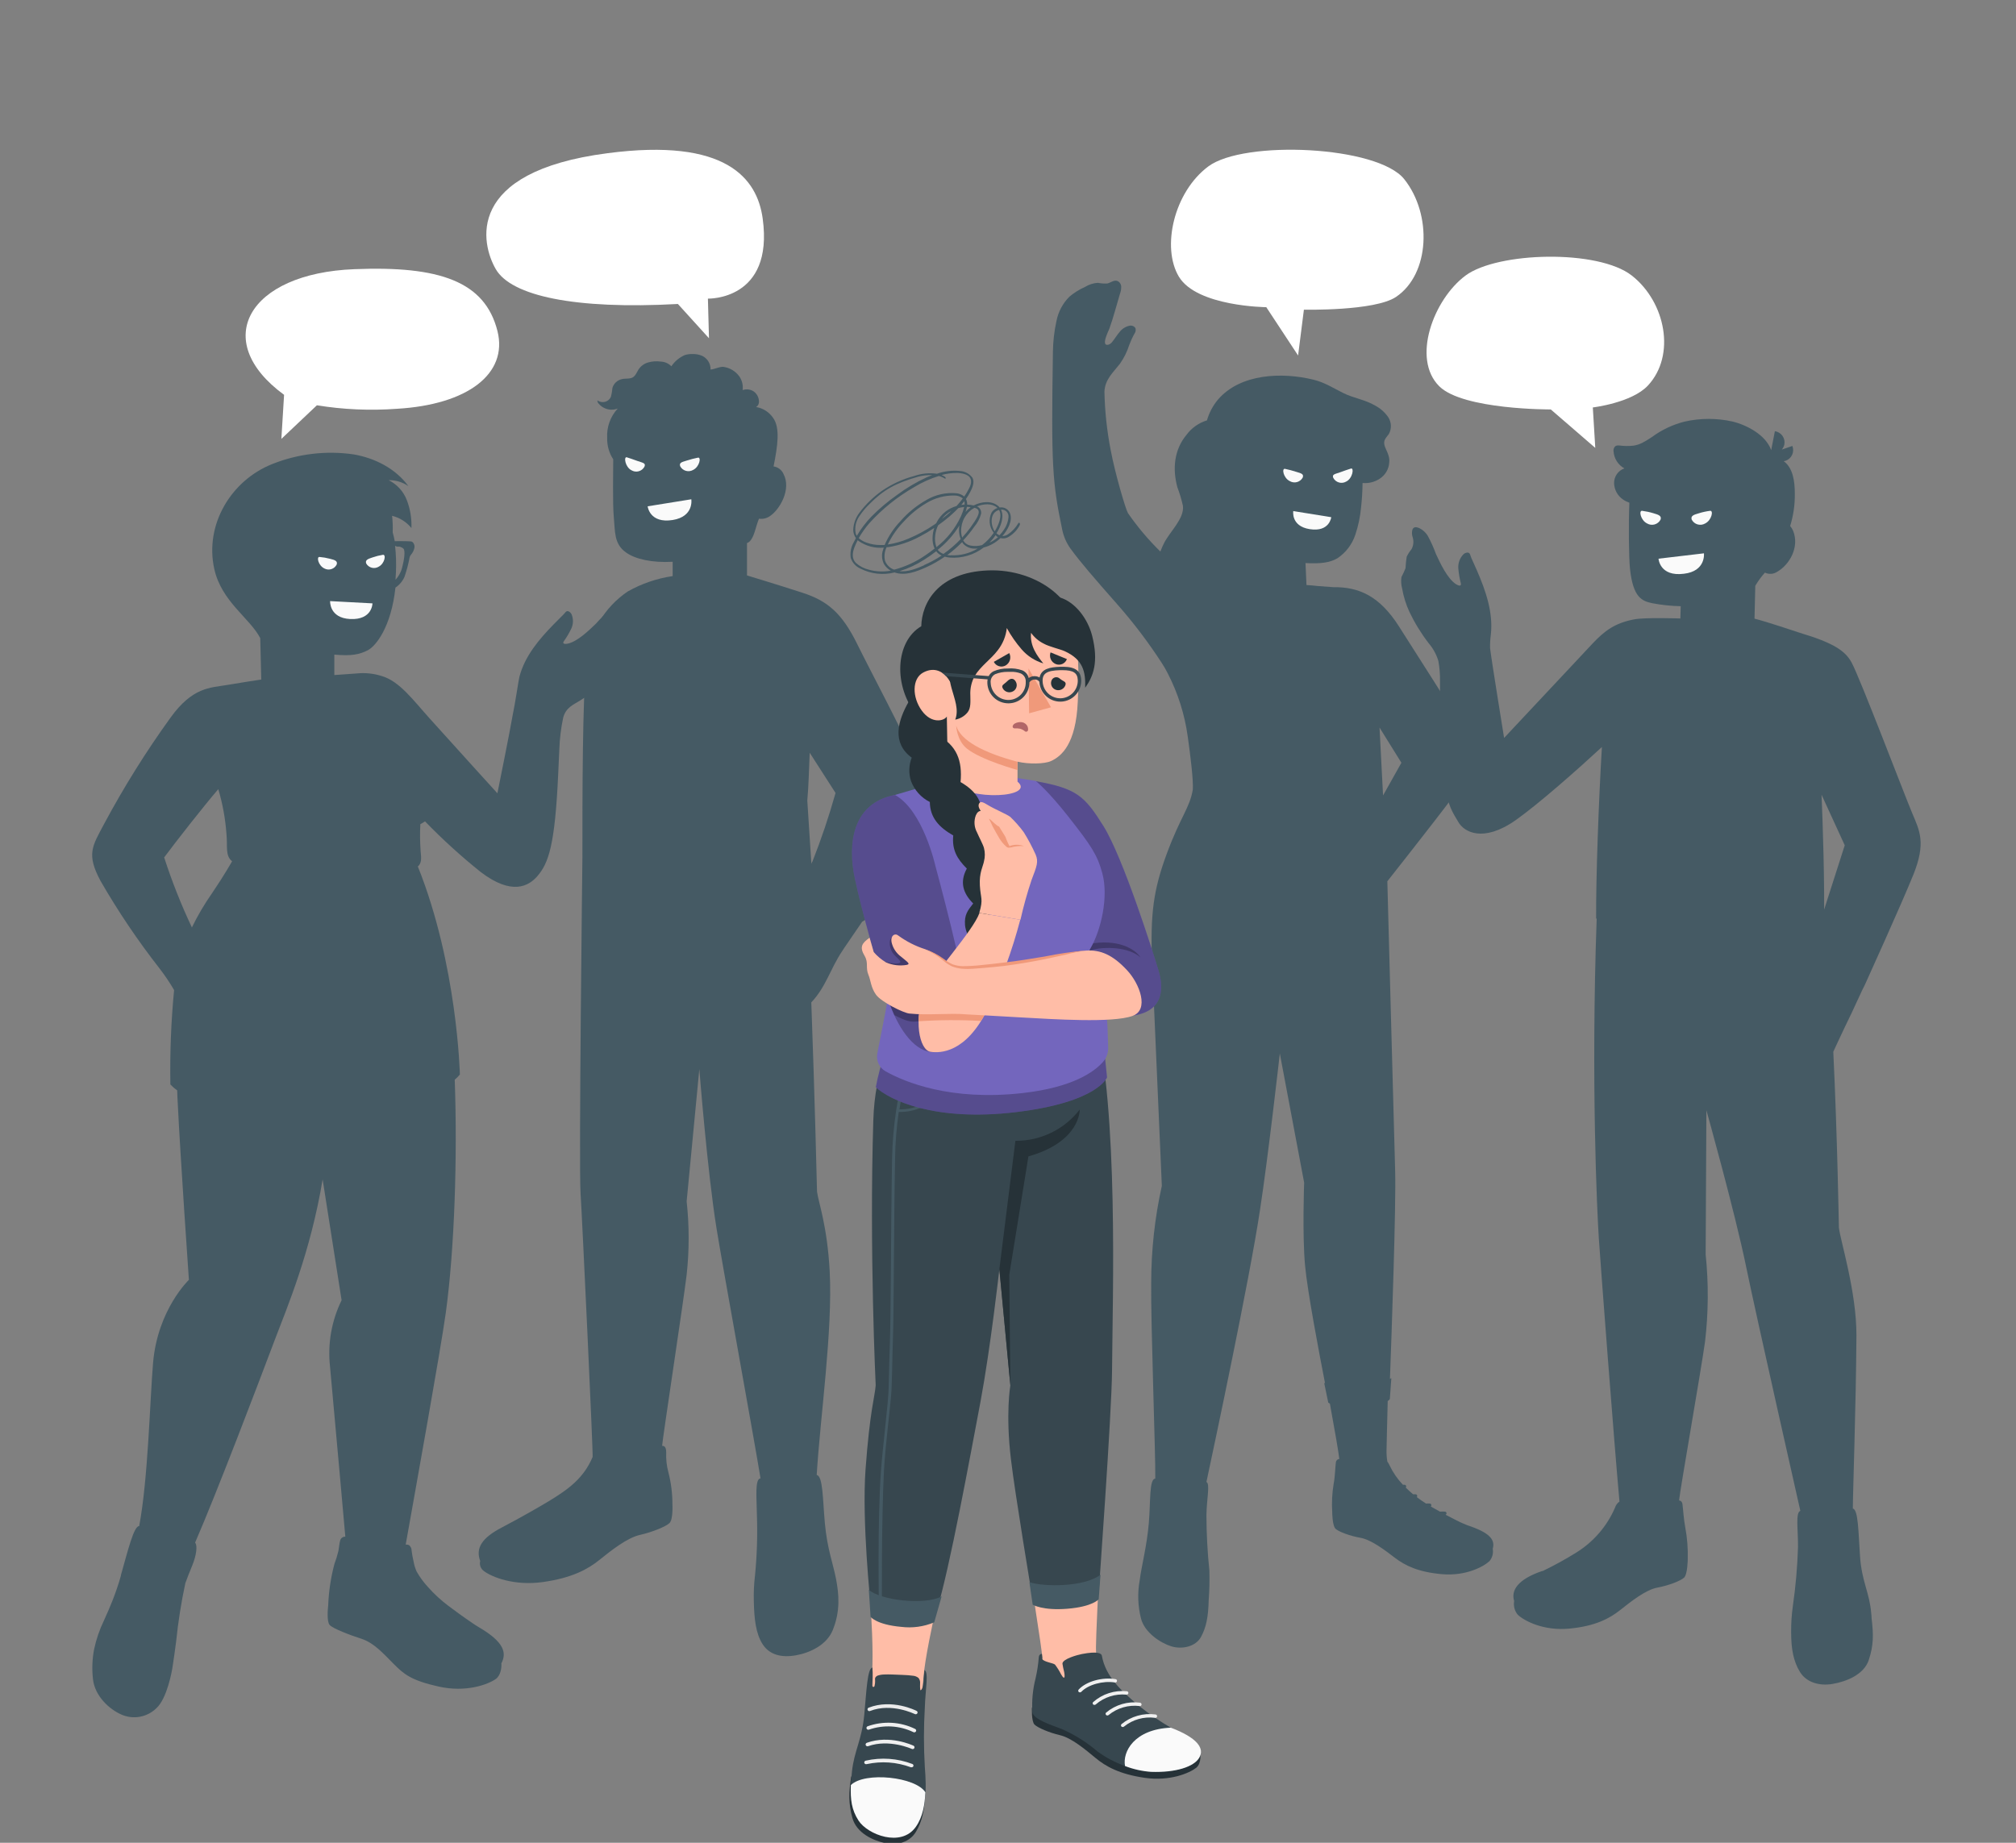 <?xml version="1.0" encoding="UTF-8"?> <svg xmlns="http://www.w3.org/2000/svg" width="350" height="320" viewBox="0 0 350 320" fill="none"><rect x="0" y="0" width="350" height="320" fill="#808080" stroke="none"/> <g clip-path="url(#clip0_1232_522)"> <path d="M323.745 171.051C323.745 171.051 330.133 156.976 332.206 151.83C334.378 146.379 333.292 144.3 331.993 141.24C330.694 138.181 322.958 117.818 321.467 115.064C320.367 113.027 318.365 111.65 312.453 109.883C312.453 109.883 306.548 107.895 304.603 107.434L304.738 101.72C305.22 100.906 305.781 100.14 306.413 99.435C306.749 99.6 307.124 99.673 307.497 99.646C307.871 99.62 308.232 99.496 308.542 99.286C310.671 98.072 312.446 95.027 311.31 92.188C311.182 91.882 311.007 91.597 310.792 91.344C311.351 89.537 311.624 87.655 311.601 85.765C311.601 83.572 311.289 81.279 309.678 80.087C309.79 80.067 309.902 80.041 310.011 80.008C310.259 79.92 310.487 79.783 310.681 79.605C310.875 79.426 311.031 79.211 311.139 78.971C311.248 78.731 311.307 78.472 311.313 78.209C311.32 77.945 311.273 77.684 311.175 77.439L309.344 78.071C309.563 77.811 309.714 77.501 309.784 77.169C309.832 76.91 309.827 76.644 309.769 76.387C309.711 76.13 309.602 75.887 309.449 75.673C309.295 75.459 309.099 75.278 308.874 75.141C308.649 75.004 308.398 74.914 308.138 74.877L307.499 78.17C306.555 75.501 303.24 73.798 300.791 73.202C298.064 72.592 295.236 72.592 292.508 73.202C290.441 73.716 288.494 74.633 286.781 75.899C285.361 76.829 284.715 77.198 283.601 77.389C282.76 77.477 281.912 77.465 281.074 77.354C280.881 77.329 280.685 77.356 280.506 77.432C280.36 77.54 280.247 77.688 280.181 77.857C280.114 78.027 280.097 78.211 280.13 78.39C280.173 78.998 280.367 79.586 280.694 80.1C281.021 80.614 281.471 81.039 282.004 81.336C281.477 81.525 281.023 81.873 280.703 82.332C280.384 82.791 280.216 83.339 280.222 83.898C280.237 84.46 280.385 85.01 280.654 85.504C280.923 85.998 281.305 86.42 281.77 86.737C282.112 86.973 282.484 87.161 282.877 87.298C282.721 90.847 282.777 96.809 282.983 98.746C283.516 103.843 285.113 104.368 286.823 104.744C288.462 105.058 290.124 105.233 291.791 105.269L291.728 107.399C291.728 107.399 285.645 107.186 283.7 107.555C280.357 108.193 278.561 109.549 276.496 111.742C272.237 116.299 261.129 128.145 261.129 128.145C261.129 128.145 258.95 114.709 258.695 112.566C258.676 111.764 258.721 110.961 258.83 110.167C259.248 106.327 257.935 102.593 256.438 99.123C256.175 98.526 255.913 97.937 255.643 97.341C255.504 97.061 255.385 96.772 255.288 96.475C255.203 96.191 255.118 95.957 254.741 95.957C254.472 95.977 254.219 96.095 254.032 96.291C253.73 96.612 253.499 96.992 253.352 97.408C253.206 97.823 253.147 98.264 253.18 98.704C253.252 99.578 253.399 100.445 253.62 101.294C253.755 101.955 253.059 101.628 252.754 101.429C251.256 100.429 250.064 97.838 249.312 96.241C248.918 95.152 248.444 94.094 247.892 93.075C247.517 92.445 246.953 91.949 246.281 91.656C245.827 91.478 245.344 91.471 245.188 92.06C245.103 92.453 245.12 92.861 245.238 93.246C245.357 93.594 245.402 93.963 245.37 94.33C245.339 94.697 245.23 95.052 245.053 95.375C244.717 95.774 244.435 96.215 244.215 96.688C244.113 97.344 244.047 98.005 244.017 98.668C243.81 99.193 243.573 99.705 243.307 100.201C243.208 100.882 243.252 101.576 243.435 102.238C243.676 103.621 244.096 104.967 244.684 106.242C245.601 108.166 246.72 109.989 248.02 111.678C248.795 112.58 249.373 113.634 249.716 114.773C249.928 115.944 250.023 117.132 250 118.322C250 119.812 250 121.303 250.036 122.793C250.22 138.912 251.647 140.098 253.215 142.795C254.166 144.427 257.431 146.429 263.152 142.412C267.162 139.572 273.799 133.703 278.107 129.721C277.546 139.111 277.064 152.434 277.106 159.482L277.199 159.545C276.198 187.801 277.27 210.507 277.575 215.057C277.88 219.606 280.251 250.822 281.159 260.752C280.787 261.005 280.514 261.378 280.385 261.809C278.989 265.042 276.633 267.768 273.636 269.617C271.755 270.789 269.812 271.858 267.815 272.818H267.702C263.443 274.28 262.308 276.211 262.875 278.014C262.8 278.432 262.816 278.862 262.922 279.274C263.029 279.686 263.223 280.069 263.493 280.398C264.607 281.449 267.936 283.237 272.443 282.812C276.95 282.386 279.427 281.058 281.273 279.596C283.118 278.134 285.723 276.047 287.767 275.685C289.669 275.331 291.742 274.536 292.366 273.968C292.991 273.4 293.012 270.76 293.012 270.76C293.065 268.904 292.919 267.048 292.579 265.223C292.331 264.024 292.196 261.902 292.09 261.171C291.997 260.553 291.508 260.56 291.508 260.56C291.642 258.899 295.319 238.004 296.015 232.971C296.606 227.944 296.642 222.867 296.121 217.832L296.249 192.798C296.249 192.798 301.217 210.543 303.162 220.032C304.795 228.017 312.559 262.363 312.559 262.363C311.701 262.661 312.169 265.529 312.155 268.595C312.05 272.071 311.747 275.538 311.246 278.979C311.046 280.435 310.951 281.903 310.962 283.372C310.962 286.403 311.36 288.44 312.46 290.285C313.56 292.131 315.817 292.819 318.174 292.415C320.53 292.01 323.611 290.811 324.448 288.241C325.286 285.672 325.271 283.869 324.931 281.037C324.931 280.753 324.895 280.462 324.867 280.157C324.576 276.551 323.22 274.663 322.922 270.27C322.638 266.175 322.624 262.093 321.673 261.973C321.673 261.973 321.673 261.973 321.673 262.008C321.673 259.325 322.227 243.944 322.297 231.956C322.34 224.319 319.458 215.277 319.253 213.155C319.253 213.155 318.983 197.185 318.28 182.634C318.28 182.634 319.955 178.986 321.467 175.899C321.943 174.919 323.412 171.626 323.745 171.051ZM316.25 159.325V161.455C316.385 161.377 316.52 161.299 316.648 161.213C316.825 153.555 316.442 142.837 316.243 138.011L320.268 146.784L316.25 159.325Z" fill="#455A64"></path> <path d="M287.938 97.016L295.823 96.086C295.823 96.086 296.199 99.209 292.317 99.635C288.129 100.16 287.938 97.016 287.938 97.016Z" fill="#FAFAFA"></path> <path d="M294.922 89.136C293.956 89.399 293.502 89.619 293.701 90.237C293.807 90.437 293.954 90.615 294.131 90.758C294.308 90.9 294.512 91.006 294.731 91.068C294.95 91.129 295.179 91.146 295.405 91.117C295.63 91.087 295.847 91.012 296.043 90.897C297.179 90.322 297.505 88.632 296.902 88.703C296.23 88.788 295.567 88.933 294.922 89.136Z" fill="#FAFAFA"></path> <path d="M287.072 89.129C288.037 89.399 288.491 89.619 288.292 90.229C288.187 90.432 288.042 90.61 287.865 90.754C287.689 90.899 287.484 91.005 287.265 91.068C287.046 91.13 286.816 91.147 286.59 91.118C286.364 91.088 286.146 91.013 285.95 90.897C284.814 90.329 284.488 88.632 285.091 88.703C285.762 88.791 286.424 88.933 287.072 89.129Z" fill="#FAFAFA"></path> <path d="M254.748 264.863L253.967 264.536C253.449 264.323 252.179 263.678 250.979 263.039C251.023 263.017 251.061 262.983 251.088 262.942C251.116 262.901 251.132 262.854 251.135 262.805C251.138 262.767 251.133 262.729 251.121 262.693C251.109 262.657 251.09 262.623 251.065 262.595C251.04 262.566 251.009 262.543 250.975 262.527C250.941 262.51 250.904 262.501 250.866 262.499C250.577 262.474 250.288 262.474 250 262.499C249.482 262.222 249.02 261.967 248.722 261.79C248.616 261.733 248.509 261.662 248.403 261.598C248.46 261.547 248.496 261.476 248.502 261.399C248.504 261.361 248.498 261.323 248.485 261.287C248.473 261.251 248.453 261.217 248.427 261.189C248.401 261.161 248.37 261.138 248.336 261.121C248.301 261.105 248.263 261.096 248.225 261.094C248.008 261.076 247.79 261.076 247.572 261.094C247.026 260.746 246.493 260.384 245.968 259.973C246.012 259.923 246.04 259.861 246.046 259.795C246.05 259.718 246.024 259.643 245.974 259.585C245.924 259.527 245.853 259.49 245.777 259.483H245.329C244.882 259.114 244.463 258.723 244.052 258.319C244.097 258.27 244.125 258.208 244.13 258.141C244.133 258.103 244.128 258.065 244.116 258.029C244.104 257.993 244.085 257.96 244.059 257.932C244.034 257.903 244.004 257.88 243.969 257.864C243.935 257.847 243.898 257.838 243.86 257.836H243.569C242.632 256.857 241.856 255.736 241.269 254.514C241.165 254.26 241.027 254.021 240.858 253.805C240.735 253.068 240.69 252.321 240.723 251.576C240.723 250.717 240.829 247.424 240.922 243.3C241.062 243.204 241.187 243.087 241.291 242.952L241.553 239.318L241.312 239.439C241.589 231.887 242.391 209.444 242.213 203.276C241.908 192.502 240.858 153.038 240.858 153.038C245.024 147.758 253.435 137.047 254.592 135.131C256.672 131.688 256.295 130.404 254.223 126.791C252.384 123.597 245.656 113.192 242.866 108.763C239.552 103.56 235.982 101.899 231.468 101.963L228.77 101.764C228.16 101.686 227.5 101.629 226.818 101.594L226.719 99.337L226.648 97.775C229.253 97.931 230.907 97.697 232.177 96.952C233.647 95.974 234.746 94.532 235.3 92.857C235.815 91.325 236.148 89.739 236.294 88.13C236.453 86.715 236.541 85.294 236.557 83.871C237.615 83.973 238.676 83.705 239.559 83.112C240.029 82.806 240.421 82.395 240.703 81.91C240.986 81.426 241.15 80.882 241.184 80.322C241.397 78.548 239.8 77.483 240.475 76.255C240.645 75.929 240.922 75.673 241.12 75.368C241.368 74.919 241.49 74.412 241.472 73.899C241.455 73.387 241.299 72.889 241.021 72.458C240.44 71.608 239.661 70.914 238.75 70.435C236.99 69.392 235.002 69.143 233.228 68.263C231.453 67.383 230.005 66.418 228.039 65.935C222.631 64.608 215.349 64.835 211.438 69.406C210.563 70.458 209.918 71.681 209.543 72.997C208.122 73.431 206.878 74.309 205.994 75.503C203.864 78.058 203.517 81.38 204.411 84.63C204.807 85.673 205.127 86.743 205.369 87.832C205.639 90.046 203.126 92.282 202.111 94.276C201.863 94.762 201.642 95.262 201.451 95.774C199.362 93.732 197.474 91.493 195.816 89.088C195.369 88.293 193.551 82.04 192.828 78.164C192.175 74.814 191.811 71.413 191.742 68C191.848 65.871 193.232 64.714 194.432 63.167C195.132 62.175 195.675 61.081 196.043 59.923C196.297 59.239 196.603 58.574 196.958 57.936C197.058 57.801 197.126 57.645 197.155 57.48C197.185 57.315 197.176 57.146 197.129 56.985C197.02 56.813 196.86 56.681 196.671 56.605C196.483 56.53 196.275 56.517 196.078 56.566C195.391 56.72 194.78 57.112 194.354 57.673C193.899 58.206 193.544 58.816 193.104 59.355C192.95 59.57 192.738 59.737 192.494 59.838C191.003 60.285 192.458 57.46 192.6 57.07C193.31 55.104 193.835 53.01 194.446 50.994C194.598 50.596 194.668 50.171 194.652 49.745C194.641 49.532 194.568 49.326 194.442 49.153C194.316 48.98 194.142 48.848 193.942 48.773C193.36 48.602 192.806 49.113 192.21 49.234C191.67 49.257 191.129 49.217 190.599 49.113C189.811 49.161 189.047 49.405 188.377 49.823C187.4 50.258 186.487 50.827 185.666 51.512C184.504 52.674 183.718 54.158 183.409 55.771C183.022 57.532 182.817 59.327 182.798 61.13C182.493 80.783 182.692 83.75 184.403 91.927C184.638 93.115 185.122 94.239 185.822 95.227C187.561 97.619 189.797 100.196 194.006 104.98C196.829 108.184 199.41 111.593 201.728 115.179C202.1 115.755 202.441 116.349 202.75 116.961C204.506 120.374 205.672 124.06 206.2 127.863C206.675 131.22 207.186 135.393 207.087 137.09C206.576 140.248 204.958 141.81 202.622 148.098C200.287 154.387 199.648 158.574 200.032 167.454C200.408 176.148 201.707 205.93 201.707 205.93C200.486 211.435 199.868 217.057 199.861 222.695C199.762 229.438 200.642 252.96 200.571 256.764C199.499 256.814 199.769 260.675 199.45 264.458C199.102 268.525 198.208 271.783 197.867 274.395C197.459 276.619 197.539 278.905 198.101 281.095C198.733 283.494 201.43 285.276 203.304 285.872C205.178 286.468 207.562 285.964 208.492 284.282C209.422 282.6 209.777 280.733 209.841 277.894C209.972 276.173 210.012 274.446 209.961 272.72C209.627 269.518 209.457 266.301 209.45 263.081C209.5 260.242 210.11 257.644 209.45 257.346C210.685 251.533 216.896 222.468 218.755 210.083C220.175 200.856 222.191 182.941 222.191 182.941L226.378 205.171L226.414 205.363C226.414 205.363 226.08 214.412 226.57 219.721C226.989 224.306 229.026 234.996 230.041 240.198L229.892 240.149L230.602 243.57C230.692 243.635 230.787 243.694 230.885 243.747C231.844 249.063 232.305 251.618 232.518 253.35C232.366 253.363 232.224 253.428 232.115 253.534C232.006 253.64 231.938 253.781 231.922 253.932C231.822 254.6 231.773 256.516 231.546 257.609C231.268 259.262 231.182 260.941 231.29 262.613C231.29 262.613 231.29 265.005 231.908 265.516C232.525 266.027 234.406 266.73 236.166 267.035C238.054 267.361 240.46 269.207 242.178 270.52C243.896 271.833 246.195 273.004 250.355 273.359C254.514 273.714 257.58 272.046 258.602 271.08C258.843 270.787 259.017 270.444 259.113 270.077C259.208 269.709 259.223 269.325 259.156 268.951C259.61 267.404 258.68 266.155 254.748 264.863ZM232.461 253.471L232.504 253.961C232.478 253.799 232.464 253.635 232.461 253.471ZM239.502 126.344L243.299 132.455L240.113 138.133L239.502 126.344Z" fill="#455A64"></path> <path d="M231.12 89.813L224.526 88.748C224.526 88.748 224.093 91.36 227.365 91.885C230.836 92.446 231.12 89.813 231.12 89.813Z" fill="#FAFAFA"></path> <path d="M225.008 81.925C225.938 82.202 226.364 82.308 226.18 82.904C226.077 83.1 225.937 83.272 225.766 83.41C225.595 83.549 225.397 83.652 225.185 83.712C224.973 83.771 224.751 83.787 224.533 83.758C224.315 83.729 224.104 83.656 223.915 83.543C222.808 82.997 222.496 81.322 223.078 81.414C223.73 81.549 224.375 81.72 225.008 81.925Z" fill="#FAFAFA"></path> <path d="M232.667 82.011C231.666 82.352 231.247 82.38 231.467 82.977C231.569 83.172 231.71 83.344 231.881 83.483C232.052 83.622 232.25 83.724 232.462 83.784C232.674 83.844 232.896 83.86 233.114 83.831C233.332 83.802 233.542 83.728 233.731 83.615C234.831 83.069 235.115 81.202 234.548 81.365C233.98 81.529 233.54 81.706 232.667 82.011Z" fill="#FAFAFA"></path> <path d="M158.752 131.801C156.913 127.372 150.909 116.101 148.815 111.828C146.153 106.427 143.641 104.34 139.347 102.942C135.052 101.543 129.687 99.925 129.687 99.925V94.304C130.396 94.098 130.801 93.019 131.014 92.38C131.298 91.543 131.418 90.918 131.766 90.073C132.429 90.172 133.104 90.015 133.654 89.633C135.407 88.476 137.416 84.928 136.025 82.308C135.875 81.959 135.638 81.655 135.335 81.425C135.033 81.195 134.676 81.047 134.3 80.995C135.01 77.447 135.478 74.281 134.208 72.549C133.87 72.056 133.437 71.637 132.933 71.316C132.429 70.996 131.866 70.78 131.276 70.683C131.375 70.612 131.465 70.531 131.546 70.441C131.696 70.235 131.773 69.986 131.766 69.731C131.761 69.395 131.679 69.064 131.527 68.763C131.374 68.463 131.155 68.202 130.886 67.999C130.604 67.802 130.279 67.675 129.938 67.631C129.597 67.586 129.25 67.625 128.927 67.744C129.042 66.905 128.837 66.053 128.352 65.359C128.022 64.906 127.604 64.525 127.122 64.24C126.64 63.954 126.104 63.77 125.549 63.698C124.796 63.698 124.129 64.103 123.362 64.174C123.375 63.686 123.248 63.204 122.997 62.785C122.745 62.367 122.38 62.029 121.943 61.81C121.4 61.571 120.811 61.457 120.218 61.477C119.779 61.465 119.341 61.523 118.919 61.647C117.959 62.058 117.138 62.738 116.556 63.606C116.069 63.105 115.408 62.813 114.71 62.79C113.982 62.686 113.239 62.737 112.531 62.939C111.827 63.135 111.22 63.585 110.828 64.202C110.395 64.912 110.225 65.622 109.231 65.721C108.805 65.778 108.365 65.721 107.946 65.842C107.564 65.928 107.211 66.115 106.925 66.383C106.639 66.651 106.431 66.991 106.321 67.368V67.403C106.276 67.909 106.191 68.409 106.065 68.901C105.973 69.112 105.835 69.3 105.66 69.452C105.486 69.603 105.28 69.713 105.057 69.774C104.831 69.832 104.595 69.841 104.365 69.801C104.135 69.761 103.916 69.672 103.723 69.54C103.717 69.637 103.731 69.734 103.764 69.826C103.797 69.917 103.848 70.001 103.915 70.072C104.397 70.65 105.078 71.025 105.824 71.123C106.305 71.181 106.792 71.12 107.244 70.945C106.609 71.632 106.12 72.44 105.805 73.321C105.491 74.201 105.357 75.136 105.412 76.07C105.38 77.378 105.747 78.665 106.463 79.76C106.463 81.18 106.342 87.568 106.562 89.782C106.803 92.288 106.562 94.453 108.691 95.943C110.274 97.086 113.184 97.753 116.783 97.554V100.039C114.037 100.44 111.39 101.347 108.975 102.714C106.968 104.074 105.285 105.861 104.048 107.947C102.812 110.033 102.051 112.367 101.821 114.781C101.111 121.069 101.111 138.139 101.111 149.034C101.111 149.034 100.472 202.31 100.792 207.236C101.076 211.537 103.006 252.725 102.886 253.009C101.331 256.671 98.762 258.566 95.255 260.696C93.957 261.483 90.5 263.485 87.093 265.266C83.686 267.048 82.529 268.815 83.367 271.065C83.282 271.393 83.301 271.738 83.42 272.055C83.54 272.371 83.754 272.643 84.034 272.833C85.361 273.833 89.23 275.438 94.283 274.721C99.337 274.004 102.048 272.499 104.042 270.902C106.037 269.305 108.833 267.041 111.14 266.53C113.27 266.047 115.555 265.11 116.222 264.493C116.889 263.875 116.74 261.2 116.74 261.2C116.742 259.322 116.504 257.452 116.031 255.635C115.734 254.527 115.61 253.381 115.661 252.235C115.661 251.603 115.534 251.05 114.952 251.071C115.023 249.822 118.657 226.037 119.21 221.36C119.674 217.126 119.674 212.854 119.21 208.62L121.411 185.651C121.411 185.651 122.83 203.672 124.406 213.368C125.499 220.16 130.985 250.191 132.036 256.721C131.014 256.792 131.369 260.135 131.411 263.18C131.53 266.649 131.418 270.123 131.078 273.578C130.897 275.064 130.829 276.561 130.872 278.057C130.936 281.137 131.213 283.685 132.412 285.538C133.612 287.39 135.705 287.887 138.182 287.447C140.66 287.007 143.527 285.637 144.57 283.082C145.912 279.788 145.664 276.843 145.131 274.117C144.599 271.392 143.619 268.979 143.208 264.521C142.832 260.447 142.895 256.309 141.788 256.139C142.406 246.025 144.585 231.034 144.045 220.785C143.619 212.821 142.108 208.896 141.845 206.937C141.845 206.937 141.455 190.386 140.851 174.061C143.385 171.413 144.123 168.283 146.217 165.153L146.593 164.578L149.681 160.057C151.241 159.232 152.488 157.918 153.23 156.316C154.223 153.832 158.234 145.854 159.461 141.638C160.228 138.608 160.59 136.23 158.752 131.801ZM141.007 149.645L140.865 150L140.156 139.019C140.397 136.329 140.44 133.732 140.574 130.715L145.06 137.699C143.923 141.747 142.58 145.734 141.036 149.645H141.007Z" fill="#455A64"></path> <path d="M112.439 87.922L120.019 86.701C120.019 86.701 120.516 89.704 116.783 90.3C112.766 90.946 112.439 87.922 112.439 87.922Z" fill="#FAFAFA"></path> <path d="M119.246 79.973C118.323 80.25 117.897 80.356 118.082 80.953C118.184 81.147 118.325 81.32 118.496 81.459C118.666 81.598 118.864 81.7 119.075 81.761C119.287 81.821 119.509 81.838 119.727 81.81C119.946 81.782 120.156 81.71 120.346 81.598C121.453 81.045 121.765 79.37 121.183 79.469C120.529 79.603 119.882 79.771 119.246 79.973Z" fill="#FAFAFA"></path> <path d="M110.7 80.058C111.701 80.399 112.12 80.427 111.893 81.024C111.791 81.219 111.651 81.392 111.48 81.532C111.309 81.671 111.111 81.774 110.899 81.834C110.687 81.894 110.465 81.909 110.246 81.88C110.027 81.85 109.817 81.776 109.628 81.662C108.528 81.116 108.252 79.249 108.819 79.412C109.387 79.576 109.827 79.76 110.7 80.058Z" fill="#FAFAFA"></path> <path d="M108.628 105.937C108.684 105.355 108.251 105.227 107.783 105.227C107.084 105.262 106.413 105.51 105.859 105.937C105.007 106.66 104.21 107.446 103.475 108.287C102.254 109.465 100.288 111.381 98.598 111.764C98.258 111.843 97.52 111.899 97.889 111.353C98.381 110.663 98.814 109.931 99.18 109.167C99.361 108.784 99.459 108.368 99.47 107.946C99.481 107.523 99.404 107.102 99.244 106.711C99.142 106.474 98.959 106.283 98.726 106.171C98.393 106.037 98.237 106.221 98.059 106.448C97.864 106.678 97.655 106.896 97.434 107.101L96.114 108.429C93.573 111.033 91.11 113.936 90.173 117.535C90.031 118.06 89.464 122.035 88.981 124.32C88.654 126.372 86.355 137.756 86.355 137.756C86.355 137.756 79.257 129.949 74.644 124.817C71.741 121.595 69.349 118.273 66.247 117.386C64.856 116.946 63.39 116.796 61.939 116.946L58.042 117.223V113.674C60.966 113.943 62.407 113.674 63.898 112.893C65.239 112.183 67.915 108.911 68.653 102.041C69.342 101.579 69.885 100.932 70.222 100.174C70.605 99.065 70.904 97.928 71.116 96.774C71.16 96.606 71.242 96.45 71.357 96.32C71.672 95.963 71.881 95.525 71.961 95.056C72.017 94.517 71.684 94.049 71.365 94.02L70.775 93.985C70.066 93.985 69.306 93.942 68.532 93.985C68.443 93.472 68.324 92.965 68.178 92.466C68.175 92.447 68.175 92.428 68.178 92.409C68.212 91.461 68.177 90.512 68.071 89.57C69.394 89.892 70.573 90.64 71.428 91.699C71.494 90.049 71.223 88.402 70.633 86.859C70.056 85.343 68.928 84.101 67.475 83.381C68.698 83.359 69.897 83.721 70.903 84.417C68.689 81.372 65.083 79.534 61.371 78.902C56.627 78.221 51.788 78.791 47.332 80.556C40.113 83.388 35.493 91.117 37.203 98.804C38.459 104.482 43.378 107.321 45.181 110.813L45.358 118.003C44.365 118.152 42.271 118.465 39.382 118.954C36.493 119.444 33.441 119.295 29.594 124.633C25.345 130.52 21.494 136.685 18.068 143.087C15.988 146.998 14.98 148.332 17.45 152.967C20.501 158.264 23.921 163.339 27.685 168.156C28.612 169.357 29.46 170.615 30.226 171.925C29.701 177.373 29.486 182.847 29.58 188.32C29.938 188.704 30.335 189.049 30.765 189.35C30.765 190.059 30.822 190.769 30.858 191.55C31.312 201.004 32.795 222.248 32.795 222.248C32.795 222.248 27.38 227.393 26.578 236.62C26.024 243.115 25.719 256.778 24.165 265.011C23.242 264.955 22.199 269.27 20.992 273.529V273.621C20.567 275.122 20.065 276.601 19.487 278.05C19.04 279.164 18.735 279.888 18.068 281.357C17.293 282.955 16.714 284.64 16.343 286.376C16.008 288.099 15.941 289.863 16.144 291.607C16.471 294.531 18.983 296.838 21.113 297.753C22.117 298.187 23.228 298.313 24.304 298.113C25.379 297.913 26.371 297.397 27.153 296.632C28.984 294.957 29.843 290.322 29.992 289.236C30.141 288.15 30.425 286.397 30.588 284.977C30.934 281.596 31.465 278.236 32.178 274.913C32.533 273.94 32.888 273.032 33.385 271.832C34.094 270.086 34.286 268.496 33.924 267.943C33.912 267.916 33.895 267.892 33.874 267.872C37.65 259.198 44.869 240.191 47.708 232.667C49.887 226.939 53.918 217.435 56.012 204.801L59.306 225.789C57.554 229.368 56.857 233.371 57.297 237.33C58.007 244.96 59.951 266.843 59.951 266.843C59.763 266.835 59.577 266.888 59.42 266.992C59.264 267.097 59.144 267.248 59.078 267.425C58.936 267.836 58.823 268.979 58.759 269.284C58.572 270.077 58.335 270.857 58.049 271.619C57.431 273.965 57.071 276.371 56.977 278.795C56.928 279.242 56.694 281.556 57.226 282.174C57.758 282.791 60.817 283.962 62.805 284.594C64.934 285.304 66.545 287.128 68.327 288.924C70.108 290.719 71.357 291.798 76.134 292.87C80.911 293.942 84.694 292.522 86.071 291.564C86.951 290.932 87.107 289.506 87.043 288.853C87.959 287.071 87.647 285.19 83.054 282.521C82.82 282.387 82.458 282.152 82.018 281.854C80.691 280.96 78.732 279.54 77.845 278.859C76.555 277.891 75.366 276.794 74.296 275.587C73.54 274.768 72.88 273.866 72.33 272.897C72.084 272.344 71.907 271.762 71.805 271.165C71.656 270.55 71.542 269.927 71.464 269.298C71.466 269.12 71.431 268.944 71.361 268.78C71.292 268.617 71.189 268.469 71.059 268.347C70.868 268.244 70.651 268.2 70.435 268.22C72.159 258.524 76.517 234.328 77.391 227.99C78.909 216.96 79.435 200.905 78.945 187.49C79.274 187.222 79.574 186.92 79.839 186.589C79.839 186.589 79.413 167.595 72.543 150.468C73.252 149.844 73.139 149.006 73.018 147.722C72.911 146.188 72.897 144.65 72.976 143.115C73.257 142.974 73.527 142.813 73.785 142.632C76.83 145.77 80.068 148.714 83.48 151.448C88.846 155.522 91.749 153.918 93.282 152.158C95.248 149.879 96.349 146.763 96.909 134.413C96.973 132.994 97.03 131.574 97.108 130.112C97.168 128.269 97.391 126.436 97.775 124.633C98.237 122.823 99.677 122.312 100.614 121.708C101.94 120.912 103.149 119.935 104.206 118.805C105.174 117.864 106.014 116.8 106.704 115.64C107.096 115.106 107.374 114.497 107.52 113.851C107.443 113.313 107.398 112.77 107.385 112.226C107.478 111.587 107.868 111.019 107.896 110.38C107.858 109.877 107.755 109.381 107.591 108.904C107.541 108.55 107.567 108.189 107.666 107.845C107.765 107.502 107.935 107.183 108.166 106.91C108.394 106.626 108.552 106.293 108.628 105.937ZM68.958 94.922H69.065H69.136H69.235H69.363L69.569 94.993C69.739 95.05 69.896 95.142 70.03 95.262C70.428 95.631 70.115 97.392 69.881 98.286C69.699 99.178 69.28 100.004 68.667 100.678C68.667 100.266 68.724 99.847 68.738 99.407C68.809 97.859 68.759 96.306 68.589 94.765C68.76 94.893 68.866 94.9 68.958 94.922ZM37.899 137.039C38.655 139.583 39.131 142.201 39.318 144.847C39.531 147.033 39.07 148.573 40.291 149.56C40.291 149.56 39.041 151.824 36.862 155.032C35.522 156.942 34.336 158.954 33.314 161.051C31.451 157.105 29.843 153.044 28.501 148.893C30.404 146.323 35.379 139.957 37.899 137.039ZM23.966 265.991C24.016 265.757 24.058 265.53 24.101 265.324C24.058 265.551 24.016 265.771 23.966 265.991Z" fill="#455A64"></path> <path d="M64.664 104.775L57.311 104.385C57.311 104.385 57.141 107.302 60.768 107.494C64.664 107.692 64.664 104.775 64.664 104.775Z" fill="#FAFAFA"></path> <path d="M57.297 97.035C58.198 97.248 58.624 97.44 58.461 98.015C58.37 98.203 58.243 98.372 58.086 98.511C57.928 98.649 57.745 98.755 57.547 98.821C57.348 98.887 57.138 98.913 56.929 98.896C56.72 98.879 56.517 98.821 56.331 98.724C55.26 98.228 54.912 96.673 55.465 96.716C56.084 96.768 56.697 96.875 57.297 97.035Z" fill="#FAFAFA"></path> <path d="M64.678 96.795C63.791 97.072 63.379 97.285 63.578 97.853C63.683 98.036 63.824 98.195 63.993 98.322C64.162 98.449 64.354 98.541 64.559 98.591C64.764 98.642 64.977 98.65 65.186 98.616C65.394 98.582 65.593 98.505 65.771 98.392C66.807 97.831 67.063 96.263 66.481 96.341C65.868 96.442 65.265 96.594 64.678 96.795Z" fill="#FAFAFA"></path> <path d="M276.957 77.779L269.234 71.1C269.234 71.1 254.038 71.179 249.886 67.09C245.017 62.285 248.892 51.965 254.436 47.848C259.979 43.732 277.432 43.256 283.295 47.848C289.158 52.441 290.989 61.689 286.098 66.948C283.295 69.958 276.531 70.753 276.531 70.753L276.957 77.779Z" fill="white"></path> <path d="M123.086 58.735L122.901 51.857C122.901 51.857 134.364 52.212 132.412 37.96C131.468 31.018 126.116 23.892 105.476 26.604C80.57 29.826 83.523 42.375 86.092 46.768C88.782 51.367 99.734 53.774 117.691 52.787L123.086 58.735Z" fill="white"></path> <path d="M48.85 76.213L55.018 70.378C59.597 71.123 64.247 71.327 68.873 70.989C81.237 70.279 88.207 64.878 86.369 57.503C84.197 48.851 76.29 46.147 61.527 46.743C43.073 47.453 36.458 59.164 49.319 68.561L48.85 76.213Z" fill="white"></path> <path d="M225.364 61.731L226.372 53.775C226.372 53.775 238.679 54.051 242.377 51.553C248.268 47.578 248.658 37.223 243.796 31.119C239.176 25.299 215.959 24.277 209.77 28.904C203.78 33.369 201.615 43 204.681 48.068C207.825 53.242 219.842 53.342 219.842 53.342L225.364 61.731Z" fill="white"></path> <path d="M190.273 285.978C190.273 282.429 191.827 253.449 191.827 253.449L177.511 261.803C179.236 277.766 180.819 285.318 180.968 288.065C181.012 288.251 181.038 288.441 181.046 288.633C180.996 291.784 184.694 293.566 187.561 295.73C190.001 297.641 192.601 299.337 195.333 300.798C197.427 301.863 201.721 302.047 202.275 300.763C198.79 298.108 194.744 295.205 191.99 292.196C190.677 290.762 190.259 289.293 190.273 285.978Z" fill="#FFBDA7"></path> <path d="M208.251 304.283C208.428 304.283 208.663 306.199 207.662 306.987C206.498 307.896 203.126 309.358 198.719 308.719C194.311 308.08 191.947 306.725 190.201 305.277C188.455 303.829 186.028 301.785 184.041 301.323C182.188 300.89 180.194 300.046 179.612 299.485C179.03 298.924 179.157 296.504 179.157 296.504L208.251 304.283Z" fill="#263238"></path> <path d="M180.89 287.191C180.746 287.194 180.61 287.253 180.51 287.355C180.409 287.457 180.352 287.594 180.35 287.737C180.255 288.987 180.067 290.227 179.789 291.449C179.294 293.371 179.107 295.36 179.236 297.34C179.449 298.59 182.458 299.519 184.374 300.265C186.619 301.252 188.705 302.568 190.564 304.168C193.273 306.138 196.458 307.351 199.791 307.682C204.184 307.838 207.052 306.766 207.96 305.283C209.089 303.444 208.258 302.344 203.254 300.009C201.455 298.958 199.729 297.787 198.087 296.503C194.581 293.614 191.926 291.087 191.295 287.51C191.224 287.098 190.535 286.701 187.824 287.226C187.114 287.361 184.46 288.071 184.453 288.894C184.524 289.372 184.622 289.846 184.744 290.314C184.779 290.484 184.914 291.222 184.744 291.321C184.573 291.421 184.282 290.846 184.19 290.704C183.9 290.133 183.56 289.59 183.175 289.079C182.941 288.788 181.259 288.624 180.925 288.085C180.968 288.071 180.953 287.631 180.89 287.191Z" fill="#37474F"></path> <path d="M203.283 300.012C196.895 300.289 194.851 304.206 195.319 306.676C196.761 307.232 198.278 307.572 199.819 307.684C204.213 307.841 207.265 306.776 208.173 305.285C209.238 303.553 207.762 301.736 203.283 300.012Z" fill="#FAFAFA"></path> <path d="M194.893 299.899C194.822 299.896 194.754 299.868 194.702 299.821C194.673 299.794 194.651 299.761 194.636 299.725C194.621 299.689 194.613 299.65 194.613 299.611C194.613 299.572 194.621 299.534 194.636 299.498C194.651 299.462 194.673 299.429 194.702 299.402C195.518 298.73 196.465 298.233 197.482 297.944C198.5 297.654 199.566 297.578 200.614 297.72C200.656 297.724 200.696 297.736 200.732 297.756C200.769 297.776 200.801 297.804 200.826 297.838C200.851 297.871 200.869 297.909 200.878 297.95C200.887 297.991 200.888 298.033 200.88 298.074C200.872 298.115 200.856 298.154 200.832 298.188C200.808 298.222 200.777 298.251 200.741 298.272C200.705 298.294 200.665 298.308 200.624 298.313C200.582 298.318 200.54 298.314 200.5 298.302C199.553 298.181 198.59 298.252 197.67 298.512C196.751 298.772 195.893 299.214 195.149 299.814C195.116 299.847 195.076 299.873 195.031 299.888C194.987 299.902 194.94 299.906 194.893 299.899Z" fill="#F0F0F0"></path> <path d="M192.225 297.896C192.153 297.89 192.086 297.86 192.033 297.811C192.004 297.784 191.981 297.752 191.965 297.716C191.949 297.68 191.941 297.641 191.941 297.601C191.941 297.562 191.949 297.523 191.965 297.487C191.981 297.451 192.004 297.419 192.033 297.392C192.844 296.713 193.787 296.21 194.802 295.914C195.817 295.618 196.883 295.537 197.931 295.674C198.011 295.688 198.081 295.732 198.129 295.797C198.177 295.862 198.197 295.942 198.187 296.022C198.179 296.062 198.164 296.099 198.141 296.133C198.119 296.166 198.09 296.195 198.056 296.217C198.022 296.239 197.984 296.253 197.945 296.26C197.905 296.267 197.864 296.266 197.825 296.256C196.877 296.142 195.916 296.22 194.998 296.486C194.081 296.752 193.227 297.2 192.487 297.804C192.453 297.837 192.411 297.862 192.366 297.878C192.321 297.894 192.273 297.9 192.225 297.896Z" fill="#F0F0F0"></path> <path d="M189.982 296.057C189.912 296.055 189.844 296.03 189.79 295.986C189.761 295.96 189.738 295.927 189.722 295.891C189.706 295.855 189.698 295.816 189.698 295.777C189.698 295.737 189.706 295.698 189.722 295.662C189.738 295.626 189.761 295.594 189.79 295.567C190.582 294.866 191.51 294.337 192.517 294.014C193.524 293.69 194.587 293.578 195.639 293.687C195.718 293.697 195.791 293.739 195.84 293.803C195.889 293.867 195.911 293.947 195.901 294.027C195.886 294.106 195.84 294.177 195.774 294.223C195.708 294.269 195.626 294.288 195.546 294.276C194.595 294.187 193.636 294.29 192.727 294.58C191.817 294.871 190.975 295.342 190.251 295.965C190.217 296 190.174 296.027 190.127 296.043C190.081 296.059 190.031 296.064 189.982 296.057Z" fill="#F0F0F0"></path> <path d="M187.462 293.884C187.394 293.876 187.33 293.849 187.278 293.806C187.25 293.779 187.227 293.746 187.212 293.711C187.197 293.675 187.189 293.636 187.189 293.597C187.189 293.558 187.197 293.519 187.212 293.483C187.227 293.447 187.25 293.415 187.278 293.387C188.584 291.968 191.394 291.201 193.666 291.585C193.705 291.589 193.744 291.601 193.778 291.621C193.813 291.641 193.843 291.667 193.867 291.699C193.891 291.731 193.909 291.768 193.918 291.807C193.927 291.846 193.928 291.886 193.921 291.925C193.914 291.965 193.9 292.002 193.878 292.036C193.856 292.07 193.828 292.099 193.795 292.121C193.762 292.144 193.724 292.159 193.685 292.167C193.646 292.175 193.605 292.175 193.566 292.167C191.501 291.826 188.889 292.55 187.732 293.785C187.696 293.819 187.654 293.846 187.608 293.863C187.561 293.88 187.512 293.887 187.462 293.884Z" fill="#F0F0F0"></path> <path d="M150.668 261.824C150.157 271.25 151.846 281.804 151.413 290.655C151.335 292.323 150.37 303.573 150.76 307.037C151.349 312.246 157.808 312.005 158.39 308.932C158.972 305.858 160.207 292.607 160.335 291.237C160.718 285.559 165.53 266.225 165.53 266.225L150.668 261.824Z" fill="#FFBDA7"></path> <path d="M160.639 311.238C160.533 314.269 160.1 316.285 159.021 318.088C157.942 319.89 155.827 320.508 153.662 320.054C151.498 319.599 148.694 318.279 147.984 315.689C147.274 313.098 147.367 311.302 147.778 308.484L160.639 311.238Z" fill="#263238"></path> <path d="M151.462 289.578C150.575 289.67 150.426 293.737 150.043 297.819C149.617 302.191 148.297 304.029 147.913 307.613C147.466 311.716 147.743 313.533 149.333 315.96C150.923 318.388 156.289 320.659 158.815 317.053C160.874 314.108 160.874 310.914 160.561 306.84C160.355 303.398 160.355 299.947 160.561 296.506C160.654 293.439 161.271 290.338 160.498 290.018C160.448 290.472 160.405 291.04 160.356 291.487C160.356 291.828 160.278 293.482 159.781 293.51C159.728 293.129 159.713 292.744 159.738 292.36C159.76 292.187 159.748 292.012 159.701 291.844C159.655 291.676 159.576 291.518 159.468 291.381C159.184 291.148 158.834 291.012 158.468 290.991C157.595 290.849 155.742 290.827 154.848 290.778C154.408 290.778 153.961 290.742 153.521 290.778C153.14 290.782 152.761 290.844 152.399 290.962C152.295 290.996 152.199 291.053 152.118 291.128C152.037 291.202 151.973 291.294 151.931 291.395C151.906 291.548 151.906 291.704 151.931 291.857C151.941 292.141 151.913 292.425 151.845 292.701C151.845 292.822 151.732 292.971 151.604 292.942C151.556 292.924 151.516 292.891 151.489 292.847C151.462 292.803 151.45 292.752 151.455 292.701C151.455 292.211 151.491 291.849 151.505 291.282C151.505 291.019 151.505 290.657 151.505 290.387C151.505 290.118 151.448 289.855 151.462 289.578Z" fill="#37474F"></path> <path d="M147.715 309.99C147.63 312.523 147.828 314.248 149.056 316.157C150.632 318.585 156.445 320.856 158.993 317.243C160.249 315.455 160.54 313.361 160.661 311.239C158.986 308.556 150.128 307.598 147.715 309.99Z" fill="#FAFAFA"></path> <path d="M158.233 306.887C158.198 306.897 158.162 306.897 158.127 306.887C155.674 305.973 153.01 305.786 150.454 306.348C150.371 306.369 150.284 306.357 150.209 306.317C150.134 306.276 150.077 306.209 150.05 306.128C150.04 306.087 150.039 306.044 150.046 306.003C150.053 305.961 150.068 305.922 150.091 305.886C150.113 305.851 150.142 305.82 150.177 305.795C150.211 305.771 150.25 305.754 150.291 305.745C152.99 305.131 155.811 305.331 158.397 306.32C158.435 306.335 158.47 306.358 158.499 306.387C158.528 306.417 158.551 306.452 158.567 306.49C158.582 306.529 158.589 306.57 158.588 306.611C158.587 306.653 158.577 306.694 158.56 306.731C158.526 306.785 158.477 306.829 158.419 306.856C158.361 306.884 158.297 306.895 158.233 306.887Z" fill="#F0F0F0"></path> <path d="M150.582 303.247C150.52 303.242 150.461 303.221 150.411 303.184C150.361 303.148 150.322 303.098 150.298 303.041C150.284 303.002 150.277 302.96 150.28 302.918C150.282 302.875 150.293 302.834 150.311 302.797C150.33 302.759 150.356 302.725 150.388 302.698C150.42 302.67 150.457 302.649 150.497 302.637C154.436 301.217 158.418 303.062 158.588 303.141C158.626 303.157 158.661 303.182 158.689 303.212C158.718 303.243 158.739 303.279 158.753 303.318C158.767 303.357 158.773 303.399 158.77 303.44C158.768 303.482 158.756 303.522 158.737 303.559C158.697 303.635 158.628 303.692 158.546 303.719C158.464 303.745 158.375 303.739 158.297 303.701C158.297 303.701 154.386 301.927 150.724 303.226C150.679 303.243 150.63 303.251 150.582 303.247Z" fill="#F0F0F0"></path> <path d="M150.731 300.373C150.67 300.369 150.611 300.348 150.561 300.313C150.511 300.278 150.472 300.23 150.447 300.174C150.432 300.135 150.424 300.093 150.426 300.051C150.427 300.009 150.437 299.968 150.455 299.93C150.473 299.892 150.498 299.858 150.53 299.83C150.562 299.803 150.599 299.782 150.639 299.769C151.977 299.293 153.396 299.089 154.814 299.169C156.231 299.25 157.618 299.613 158.894 300.238C158.93 300.258 158.963 300.285 158.989 300.318C159.015 300.35 159.035 300.388 159.046 300.429C159.057 300.469 159.06 300.511 159.055 300.553C159.049 300.594 159.035 300.634 159.014 300.671C158.968 300.742 158.896 300.794 158.813 300.815C158.73 300.836 158.642 300.825 158.567 300.784C156.16 299.63 153.394 299.475 150.873 300.351C150.827 300.366 150.779 300.373 150.731 300.373Z" fill="#F0F0F0"></path> <path d="M150.916 297.141C150.855 297.136 150.797 297.115 150.747 297.08C150.697 297.045 150.658 296.998 150.632 296.943C150.616 296.904 150.608 296.863 150.609 296.821C150.61 296.779 150.619 296.738 150.637 296.7C150.654 296.662 150.679 296.628 150.71 296.601C150.74 296.573 150.777 296.551 150.816 296.538C154.869 294.962 158.957 297.006 159.128 297.099C159.165 297.116 159.199 297.141 159.226 297.172C159.254 297.203 159.275 297.239 159.287 297.278C159.3 297.318 159.304 297.359 159.3 297.4C159.296 297.442 159.283 297.481 159.263 297.517C159.219 297.593 159.148 297.648 159.065 297.672C158.981 297.696 158.892 297.686 158.815 297.645C158.78 297.645 154.826 295.651 151.058 297.113C151.013 297.133 150.964 297.143 150.916 297.141Z" fill="#EBEBEB"></path> <path d="M159.539 172.407C159.391 173.547 158.943 174.627 158.241 175.537C154.692 180.57 151.902 185.41 151.618 194.538C150.909 217.123 152.03 240.567 152.03 240.567C151.881 242.561 151.029 244.825 150.27 255.138C149.603 264.167 151.15 278.632 151.15 278.632C151.15 278.632 157.084 281.67 162.677 279.505C164.905 272.166 168.355 253.3 170.236 243.349C171.989 233.93 173.501 220.402 173.501 220.402L175.41 240.567C175.41 240.567 174.544 245.414 175.516 253.449C176.226 259.489 179.165 277.056 179.165 277.056C179.165 277.056 185.915 280.293 190.72 276.9C190.72 276.9 193.012 245.379 193.062 238.061C193.161 224.455 194.219 193.502 190.06 176.126C189.901 174.786 189.814 173.438 189.797 172.088C185.091 176.041 165.863 176.645 159.539 172.407Z" fill="#37474F"></path> <path d="M167.034 178.804C167.002 178.795 166.968 178.793 166.934 178.798C166.901 178.802 166.869 178.814 166.84 178.831C166.811 178.848 166.785 178.871 166.765 178.898C166.745 178.925 166.73 178.955 166.722 178.988C166.459 180.039 166.261 180.983 166.069 181.898C165.359 185.199 164.87 187.576 162.392 190.146C161.572 190.957 160.597 191.596 159.526 192.024C158.454 192.452 157.307 192.66 156.154 192.637C157.225 185.88 159.489 180.486 163.102 176.028C163.123 176.003 163.138 175.973 163.146 175.941C163.155 175.909 163.157 175.876 163.152 175.844C163.148 175.811 163.137 175.78 163.119 175.752C163.102 175.724 163.079 175.699 163.053 175.681C162.997 175.641 162.928 175.623 162.86 175.631C162.792 175.639 162.729 175.672 162.683 175.723C158.971 180.301 156.657 185.852 155.586 192.814C155.163 195.594 154.926 198.4 154.876 201.211C154.649 213.909 154.684 227.884 154.5 232.931C154.393 235.628 154.379 237.189 154.28 241.051C154.216 243.691 153.307 250.632 152.952 255.36C152.307 264.033 152.59 279.123 152.598 279.265C152.603 279.33 152.633 279.391 152.682 279.434C152.731 279.478 152.795 279.501 152.86 279.499C152.894 279.498 152.927 279.49 152.957 279.477C152.988 279.463 153.016 279.443 153.039 279.419C153.062 279.395 153.08 279.366 153.092 279.335C153.104 279.303 153.11 279.27 153.109 279.236C153.109 279.094 153.016 264.068 153.464 255.438C153.712 250.632 154.677 243.797 154.784 241.171C154.947 236.842 154.904 235.692 155.011 232.945C155.202 227.898 155.16 213.923 155.394 201.218C155.429 198.498 155.642 195.783 156.033 193.091H156.31C157.497 193.091 158.674 192.856 159.77 192.4C160.866 191.943 161.861 191.273 162.698 190.43C165.281 187.768 165.792 185.326 166.509 181.912C166.701 180.997 166.9 180.06 167.155 179.016C167.155 178.974 167.144 178.931 167.123 178.894C167.102 178.857 167.071 178.826 167.034 178.804Z" fill="#455A64"></path> <path d="M150.838 276.061C152.754 277.87 160.547 278.807 163.479 277.21L162.194 281.717C160.38 282.481 158.397 282.753 156.445 282.505C152.151 282.122 151.143 280.766 151.143 280.766L150.838 276.061Z" fill="#455A64"></path> <path d="M178.717 274.743C181.258 275.595 188.314 275.602 191.06 273.451L190.748 277.71C190.748 277.71 189.719 279.009 185.276 279.364C181.017 279.711 179.285 278.654 179.285 278.654L178.717 274.743Z" fill="#455A64"></path> <path d="M173.501 220.403L176.283 198.102C178.438 198.122 180.569 197.643 182.507 196.701C184.446 195.758 186.139 194.379 187.455 192.672C187.455 192.672 187.639 198.244 178.547 200.806L175.218 221.389L175.41 240.589L173.501 220.403Z" fill="#263238"></path> <path d="M179.811 135.654C186.972 136.918 188.328 138.266 191.579 143.462C194.964 148.899 200.096 165.053 201.139 168.552C202.183 172.051 201.849 176.097 195.653 176.466L188.626 169.773L181.564 148.828L179.811 135.654Z" fill="#7366BD"></path> <path opacity="0.25" d="M179.811 135.654C186.972 136.918 188.328 138.266 191.579 143.462C194.964 148.899 200.096 165.053 201.139 168.552C202.183 172.051 201.849 176.097 195.653 176.466L188.626 169.773L181.564 148.828L179.811 135.654Z" fill="black"></path> <path opacity="0.25" d="M189.166 165.039C191.891 164.266 196.015 164.479 198.002 166.253C197.009 164.72 193.971 162.974 188.974 163.939L189.166 165.039Z" fill="black"></path> <path d="M153.095 184.45C153.095 184.45 152.385 186.927 152.051 188.801C154.394 190.987 162.222 194.834 176.432 193.117C190.642 191.399 192.196 187.083 192.196 187.083L191.65 181.803L153.095 184.45Z" fill="#7366BD"></path> <path opacity="0.25" d="M153.095 184.45C153.095 184.45 152.385 186.927 152.051 188.801C154.394 190.987 162.222 194.834 176.432 193.117C190.642 191.399 192.196 187.083 192.196 187.083L191.65 181.803L153.095 184.45Z" fill="black"></path> <path d="M169.186 133.977L155.381 138.044C153.656 138.64 150.944 141.706 153.216 151.529C154.196 155.999 154.795 160.543 155.004 165.114C155.21 168.45 154.174 173.475 152.314 182.915C152.193 183.518 152.266 184.143 152.52 184.703C152.775 185.262 153.2 185.727 153.734 186.031C157.077 187.905 165.041 191.234 177.582 189.807C186.305 188.821 190.003 186.095 191.494 184.406C192.104 183.708 192.426 182.805 192.395 181.879C192.353 180.63 192.31 179.452 192.274 178.33C192.097 173.447 189.272 167.875 189.151 164.987L189.279 164.759C191.21 161.445 192.473 155.674 191.373 151.636C190.5 148.413 189.414 146.823 185.539 141.883C181.855 137.185 179.797 135.602 179.797 135.602L169.186 133.977Z" fill="#7366BD"></path> <path d="M164.451 130.237C164.451 129.315 161.137 126.603 159.341 124.453C154.962 119.208 155.423 111.386 159.944 108.746C160.037 104.728 162.783 99.419 171.478 99.057C180.322 98.681 187.973 104.92 186.447 111.272L164.451 130.237Z" fill="#263238"></path> <path d="M185.88 108.382C186.753 110.078 187.498 112.875 187.115 121.811C186.802 129.235 184.275 131.329 182.466 132.159C181.309 132.685 178.569 132.713 176.653 132.266V135.737C179.832 138.398 168.597 139.286 164.586 135.779L164.381 124.423C163.933 125.19 161.762 125.764 160.051 123.429C158.34 121.094 158.319 117.858 160.257 116.8C162.194 115.742 163.905 116.53 164.97 118.425C166.985 119.227 168.76 117.318 168.519 109.511C172.955 107.019 180.72 105.728 185.88 108.382Z" fill="#FFBDA7"></path> <path d="M189.612 110.408C188.846 107.399 186.638 104.552 184.062 103.772C180.769 101.472 176.162 102.7 172.862 104.375C170.18 105.736 167.878 107.74 166.162 110.209C164.33 112.878 164.373 116.491 165.218 119.564C165.707 121.346 166.516 123.248 165.835 124.965C166.67 124.819 167.426 124.378 167.964 123.723C168.589 122.971 168.468 121.821 168.461 120.735C168.399 119.567 168.662 118.405 169.221 117.378C170.307 115.611 171.989 114.539 173.203 112.942C174.091 111.825 174.642 110.478 174.792 109.059C175.518 110.386 176.385 111.63 177.376 112.772C178.372 113.92 179.674 114.762 181.131 115.199C180.109 113.943 178.767 112.204 179.001 109.89C179.568 110.685 180.321 111.328 181.195 111.764C182.153 112.303 184.076 112.729 184.85 113.084C188.044 114.553 188.484 116.633 188.399 119.429C189.825 117.435 190.755 114.951 189.612 110.408Z" fill="#263238"></path> <path d="M175.8 126.149C175.8 126.383 175.978 126.489 176.184 126.489C176.492 126.462 176.803 126.481 177.106 126.546C177.402 126.632 177.677 126.777 177.916 126.972C177.961 127.014 178.017 127.043 178.077 127.055C178.138 127.068 178.201 127.064 178.259 127.043C178.318 127.023 178.369 126.987 178.409 126.939C178.448 126.892 178.474 126.834 178.483 126.773C178.504 126.551 178.47 126.327 178.384 126.12C178.29 125.932 178.152 125.769 177.981 125.645C177.811 125.522 177.613 125.441 177.404 125.411C176.97 125.351 176.528 125.439 176.148 125.659C176.06 125.713 175.984 125.784 175.924 125.868C175.865 125.953 175.822 126.048 175.8 126.149Z" fill="#B16668"></path> <path d="M178.562 116.078L178.668 123.864L182.466 122.821L178.562 116.078Z" fill="#F0997A"></path> <path d="M176.652 132.282C170.619 130.685 166.716 128.528 166.006 126.008C166.006 126.008 166.091 128.563 167.858 129.99C170.343 131.991 176.645 133.709 176.645 133.709L176.652 132.282Z" fill="#F0997A"></path> <path d="M174.104 119.556C174.27 119.851 174.545 120.069 174.87 120.165C175.195 120.26 175.544 120.225 175.843 120.067C175.991 119.994 176.122 119.891 176.228 119.766C176.335 119.64 176.415 119.494 176.463 119.337C176.512 119.18 176.528 119.014 176.51 118.85C176.493 118.687 176.442 118.528 176.361 118.385C176.028 117.774 175.481 117.675 174.885 118.278C174.289 118.882 173.771 118.945 174.104 119.556Z" fill="#263238"></path> <path d="M184.964 118.988C184.849 119.306 184.616 119.568 184.314 119.719C184.011 119.869 183.662 119.897 183.339 119.797C183.181 119.749 183.034 119.669 182.908 119.563C182.781 119.457 182.678 119.327 182.603 119.18C182.528 119.033 182.483 118.872 182.472 118.707C182.461 118.543 182.483 118.377 182.537 118.221C182.582 118.075 182.664 117.943 182.776 117.839C182.887 117.734 183.024 117.66 183.172 117.623C183.321 117.587 183.476 117.589 183.624 117.631C183.771 117.672 183.905 117.751 184.013 117.859C184.574 118.342 185.191 118.335 184.964 118.988Z" fill="#263238"></path> <path d="M182.387 113.287L185.226 114.451C185.159 114.638 185.054 114.809 184.919 114.955C184.783 115.1 184.619 115.216 184.438 115.297C184.256 115.377 184.06 115.42 183.861 115.422C183.662 115.424 183.465 115.386 183.281 115.31C182.9 115.153 182.594 114.855 182.427 114.478C182.261 114.101 182.246 113.675 182.387 113.287Z" fill="#263238"></path> <path d="M175.219 113.408L172.536 114.934C172.627 115.114 172.755 115.273 172.909 115.402C173.064 115.531 173.243 115.627 173.437 115.685C173.63 115.742 173.832 115.76 174.033 115.738C174.233 115.715 174.426 115.651 174.601 115.552C174.958 115.341 175.221 115.001 175.336 114.603C175.451 114.204 175.409 113.777 175.219 113.408Z" fill="#263238"></path> <path d="M183.984 115.794C182.316 115.851 180.776 116.128 180.478 117.647C180.189 117.48 179.857 117.4 179.524 117.416C179.19 117.433 178.869 117.545 178.597 117.739C178.529 117.444 178.392 117.169 178.197 116.937C178.002 116.705 177.755 116.522 177.476 116.405C176.673 116.121 175.819 116.012 174.97 116.085C174.119 116.063 173.274 116.228 172.493 116.568C172.13 116.751 171.834 117.044 171.648 117.405L163.514 116.788C163.776 116.966 164.014 117.176 164.224 117.412L171.464 117.973C171.421 118.186 171.405 118.403 171.414 118.619C171.447 119.561 171.844 120.454 172.522 121.109C173.2 121.764 174.105 122.131 175.048 122.132H175.169C176.12 122.11 177.025 121.715 177.689 121.033C178.352 120.351 178.722 119.436 178.718 118.484C178.829 118.319 178.983 118.188 179.163 118.103C179.342 118.018 179.542 117.983 179.74 118.002C179.881 118.007 180.019 118.046 180.142 118.115C180.266 118.184 180.371 118.281 180.45 118.399C180.499 119.328 180.902 120.203 181.577 120.843C182.252 121.484 183.146 121.841 184.076 121.841H184.197C185.161 121.808 186.071 121.394 186.73 120.69C187.389 119.986 187.741 119.05 187.711 118.087C187.625 115.957 185.872 115.73 183.984 115.794ZM177.277 120.585C177.004 120.879 176.675 121.116 176.309 121.281C175.944 121.447 175.549 121.539 175.148 121.55C174.34 121.57 173.557 121.271 172.968 120.719C172.378 120.167 172.029 119.405 171.996 118.598C171.953 118.297 172.003 117.989 172.14 117.717C172.277 117.446 172.495 117.223 172.763 117.079C173.463 116.794 174.214 116.654 174.97 116.667H175.439C176.043 116.637 176.647 116.731 177.213 116.944C177.491 117.068 177.724 117.275 177.879 117.537C178.034 117.799 178.104 118.103 178.079 118.406C178.096 118.804 178.034 119.202 177.897 119.576C177.759 119.95 177.548 120.293 177.277 120.585ZM184.162 121.259C183.353 121.282 182.568 120.985 181.978 120.432C181.388 119.879 181.04 119.115 181.01 118.307C180.968 116.951 181.72 116.447 184.006 116.376H184.438C186.362 116.376 187.072 116.859 187.114 118.115C187.137 118.917 186.845 119.696 186.299 120.284C185.753 120.872 184.999 121.223 184.197 121.259H184.162Z" fill="#37474F"></path> <path d="M169.413 141.629C168.703 141.629 168.185 141.835 168.057 142.239C167.844 142.892 168.618 143.254 168.618 143.254C168.618 143.254 167.198 142.545 166.907 143.382C166.616 144.22 167.475 144.645 167.475 144.645C167.475 144.645 166.517 144.163 166.311 144.645C166.041 145.291 166.758 146.022 167.965 146.661C168.445 147.245 169.015 147.748 169.654 148.152C169.759 148.699 169.956 149.225 170.236 149.706C169.645 151.222 169.507 152.876 169.839 154.469C170.13 155.298 170.534 156.084 171.038 156.804L176.638 147.286L173.281 142.083L169.413 141.629Z" fill="#F0997A"></path> <path d="M171.038 147.433C170.559 147.128 170.166 146.705 169.896 146.205H169.938C169.406 145.994 168.931 145.658 168.554 145.226H168.604C168.166 145.143 167.769 144.915 167.475 144.58C167.803 144.846 168.199 145.016 168.618 145.07C169 145.462 169.453 145.777 169.952 146C170.216 146.544 170.585 147.032 171.038 147.433Z" fill="#B16668"></path> <path d="M158.291 131.572C154.798 129.009 155.835 125.184 157.794 121.791C158.816 122.891 160.533 124.63 161.343 125.602C162.152 126.575 162.13 126.788 162.762 127.64C166.112 129.449 167.099 132.061 166.765 135.809C169.668 137.491 170.932 139.564 170.279 142.814C172.614 144.944 172.692 147.023 171.499 149.976C173.536 152.574 173.231 154.81 170.91 157.123C172.33 158.692 171.798 160.445 170.91 161.922C170.023 163.398 170.321 163.845 171.088 165.03C170.143 164.717 169.307 164.14 168.678 163.368C168.05 162.596 167.654 161.661 167.539 160.672C167.404 158.841 167.979 158.153 168.958 156.889C167.163 155.101 166.595 153.135 167.851 150.828C166.134 149.117 165.253 147.542 165.495 145.079C163.11 143.709 161.463 142.055 161.428 139.266C159.918 138.512 158.751 137.213 158.163 135.632C157.729 134.306 157.772 132.87 158.283 131.572H158.291Z" fill="#263238"></path> <path d="M177.164 159.72C177.688 157.38 178.333 155.067 179.094 152.793C179.989 150.436 180.329 149.67 179.804 148.406C179.202 147.062 178.51 145.76 177.731 144.51C177.03 143.56 176.249 142.672 175.396 141.855C174.864 141.429 172.685 140.507 171.677 139.896C170.669 139.286 170.201 139.037 169.952 139.591C169.704 140.145 170.25 140.862 170.783 141.458C171.099 141.812 171.486 142.098 171.918 142.295C171.918 142.295 173.175 143.537 173.437 143.516L174.538 145.291C174.771 145.943 175.058 146.574 175.396 147.179H175.332C175.236 147.209 175.134 147.215 175.035 147.197C174.936 147.178 174.843 147.135 174.765 147.072C174.266 146.646 173.84 146.143 173.501 145.582C173.026 144.73 172.791 144.396 172.33 143.502C171.993 142.697 171.575 141.929 171.081 141.209C170.655 140.734 169.86 140.5 169.406 141.607C169.23 142.081 169.157 142.587 169.193 143.091C169.228 143.596 169.371 144.086 169.612 144.531C169.988 145.404 170.669 146.66 170.825 147.242C171.027 148.013 171.027 148.822 170.825 149.592C170.662 150.479 169.981 151.522 170.116 153.787C170.25 156.051 170.74 156.086 170.009 158.528L177.164 159.72Z" fill="#FFBDA7"></path> <path d="M175.403 147.189C176.17 146.956 176.974 146.867 177.774 146.926C176.962 146.618 176.066 146.618 175.254 146.926L175.403 147.189Z" fill="#F0997A"></path> <path d="M155.381 138.045C147.885 139.464 147.161 146.662 148.396 152.496C149.568 158.032 152.499 168.53 154.266 173.789C155.757 178.197 158.426 182.306 161.584 182.682C164.743 183.059 167.972 179.907 167.88 175.024C167.787 170.141 162.407 150.416 162.407 150.416C162.407 150.416 160.285 140.756 155.381 138.045Z" fill="#7366BD"></path> <path opacity="0.25" d="M155.381 138.045C147.885 139.464 147.161 146.662 148.396 152.496C149.568 158.032 152.499 168.53 154.266 173.789C155.757 178.197 158.426 182.306 161.584 182.682C164.743 183.059 167.972 179.907 167.88 175.024C167.787 170.141 162.407 150.416 162.407 150.416C162.407 150.416 160.285 140.756 155.381 138.045Z" fill="black"></path> <path opacity="0.25" d="M163.522 167.551C162.528 166.465 160.392 165.421 158.987 164.96C157.66 164.384 156.441 163.587 155.381 162.604C154.139 162.604 154.323 164.484 154.962 165.443C155.601 166.401 157.006 167.103 155.892 167.295C154.778 167.487 152.258 166.585 152.258 166.585L152.187 167.025C152.897 169.609 153.67 171.994 154.267 173.761C154.554 174.613 154.886 175.449 155.26 176.267C157.347 177.36 158.192 177.551 159.462 177.338L165.24 169.715C164.716 168.956 164.142 168.233 163.522 167.551Z" fill="black"></path> <path d="M170.044 158.545C168.909 161.696 161.931 169.291 160.647 172.08C158.517 176.793 159.561 182.393 161.584 182.656C163.152 182.869 167.674 182.947 171.449 175.253C173.823 170.262 175.724 165.061 177.128 159.716L170.044 158.545Z" fill="#FFBDA7"></path> <path d="M159.462 177.346C163.079 177.104 166.708 177.085 170.328 177.29C170.705 176.679 171.081 176.005 171.45 175.26C171.641 174.862 171.826 174.472 172.011 174.074L160.008 173.805C159.67 174.956 159.487 176.147 159.462 177.346Z" fill="#F0997A"></path> <path d="M195.667 168.479C193.155 165.774 191.047 164.93 188.612 165.065C185.262 165.263 179.456 167.194 169.179 167.904C168.101 168.043 167.008 168.005 165.942 167.79C164.097 167.371 163.664 165.959 160.612 164.83C158.929 164.291 157.345 163.483 155.92 162.439C155.281 161.97 154.593 162.559 154.778 163.581C154.999 164.61 155.593 165.52 156.445 166.136C157.553 167.066 158.135 167.4 157.411 167.556C156.191 167.767 154.936 167.611 153.805 167.109C153.003 166.629 152.284 166.023 151.676 165.313L150.966 162.836C149.688 163.766 149.149 164.398 150.114 166.002C150.824 167.215 150.228 168.032 150.781 169.309C151.165 170.196 151.186 171.502 152.102 172.752C153.017 174.001 156.836 175.896 157.865 176.002C161.158 176.35 164.963 175.875 167.852 176.151C170.144 176.265 172.522 176.414 177.128 176.669C182.984 176.996 193.176 177.67 196.619 176.414C199.55 175.385 197.896 170.856 195.667 168.479Z" fill="#FFBDA7"></path> <path d="M188.612 165.052C187.406 165.209 186.227 165.457 185.063 165.762L181.515 166.536C179.137 167.026 176.745 167.416 174.339 167.735C173.132 167.87 171.926 167.991 170.712 168.09L168.902 168.225C168.286 168.278 167.666 168.278 167.049 168.225C166.425 168.176 165.812 168.029 165.232 167.792C164.676 167.516 164.158 167.168 163.692 166.756C162.772 165.976 161.738 165.342 160.626 164.875C161.79 165.242 162.884 165.801 163.863 166.529C164.326 166.898 164.834 167.208 165.374 167.451C165.925 167.646 166.501 167.757 167.085 167.778C168.271 167.773 169.456 167.7 170.634 167.558C171.836 167.444 173.035 167.31 174.232 167.153C176.631 166.891 179.009 166.493 181.394 166.096C183.777 165.605 186.188 165.256 188.612 165.052Z" fill="#F0997A"></path> <path d="M176.78 90.875C176.337 91.633 175.731 92.283 175.005 92.777C174.718 92.982 174.372 93.091 174.019 93.089C174.92 92.074 175.886 90.406 175.325 89.072C175.178 88.739 174.923 88.464 174.601 88.293C174.279 88.122 173.909 88.064 173.55 88.128L173.416 87.979C172.287 86.858 170.349 87.085 169.043 87.773C168.671 87.687 168.29 87.639 167.908 87.631C167.92 87.35 167.874 87.07 167.773 86.808C167.751 86.756 167.725 86.706 167.695 86.659C167.971 86.269 168.22 85.861 168.44 85.438C168.802 84.728 169.256 83.742 168.823 82.954C168.573 82.618 168.254 82.34 167.886 82.139C167.519 81.938 167.112 81.819 166.694 81.79C165.334 81.645 163.958 81.807 162.67 82.265C161.339 82.08 159.984 82.214 158.716 82.656C156.705 83.192 154.801 84.07 153.088 85.253C151.611 86.304 150.304 87.576 149.212 89.022C148.565 89.871 148.189 90.895 148.133 91.961C148.125 92.492 148.287 93.011 148.595 93.444C148.453 93.707 148.311 93.962 148.183 94.232C147.727 95.042 147.556 95.982 147.701 96.901C147.839 97.31 148.061 97.686 148.353 98.003C148.645 98.321 149.001 98.574 149.397 98.746C151.223 99.675 153.324 99.91 155.309 99.406C157.126 100.045 159.142 99.25 160.803 98.505C161.931 97.993 163.01 97.377 164.025 96.667C164.299 96.746 164.579 96.799 164.863 96.823C166.982 96.993 169.089 96.371 170.775 95.077C171.874 94.794 172.88 94.229 173.692 93.437C173.949 93.503 174.217 93.513 174.478 93.467C174.739 93.42 174.986 93.318 175.204 93.167C175.989 92.684 176.625 91.994 177.042 91.173C177.163 90.896 176.929 90.619 176.78 90.875ZM175.084 89.838C175.011 90.604 174.742 91.337 174.303 91.968C174.072 92.321 173.809 92.652 173.515 92.954C173.321 92.873 173.145 92.755 172.997 92.607C173.707 91.499 174.416 89.768 173.778 88.497C173.957 88.478 174.138 88.501 174.307 88.562C174.477 88.623 174.63 88.722 174.756 88.851C174.881 88.98 174.976 89.136 175.033 89.307C175.09 89.478 175.107 89.66 175.084 89.838ZM172.692 92.273C171.918 91.116 171.847 88.987 173.444 88.554C174.061 89.597 173.337 91.23 172.692 92.273ZM173.125 88.156L173.174 88.213C172.761 88.339 172.405 88.605 172.166 88.966C171.881 89.529 171.763 90.163 171.826 90.792C171.889 91.421 172.13 92.018 172.521 92.514L172.436 92.642C171.905 93.412 171.253 94.09 170.505 94.651C169.812 94.848 169.08 94.87 168.376 94.715C168.132 94.658 167.903 94.55 167.704 94.398C167.505 94.246 167.339 94.054 167.219 93.835C167.916 93.105 168.554 92.322 169.129 91.492C169.692 90.834 170.101 90.058 170.328 89.221C170.37 88.958 170.323 88.689 170.194 88.457C170.066 88.224 169.863 88.041 169.618 87.936C170.775 87.482 172.195 87.354 173.125 88.156ZM155.231 98.924C154.872 98.797 154.544 98.593 154.271 98.328C153.997 98.062 153.785 97.739 153.648 97.383C153.466 96.584 153.567 95.746 153.932 95.013H154.195C156.119 94.718 157.977 94.094 159.689 93.167C160.55 92.719 161.387 92.224 162.194 91.684C162.016 92.228 161.918 92.794 161.903 93.366C161.873 94.016 161.992 94.664 162.251 95.261C161.719 95.68 161.179 96.077 160.625 96.447C158.985 97.58 157.16 98.418 155.231 98.924ZM166.034 87.88C165.358 88.082 164.723 88.404 164.16 88.831C163.468 89.376 162.909 90.073 162.528 90.868L162.258 91.067C160.821 92.049 159.287 92.881 157.68 93.551C156.545 94.035 155.352 94.372 154.131 94.551C154.849 93.056 155.808 91.689 156.97 90.506C158.108 89.256 159.429 88.186 160.888 87.333C162.324 86.468 163.974 86.023 165.651 86.048C166.197 86.026 166.733 86.205 167.155 86.552C166.865 86.947 166.555 87.326 166.226 87.688C166.162 87.773 166.091 87.83 166.034 87.901V87.88ZM165.211 88.703C164.671 89.207 164.103 89.689 163.514 90.123C163.859 89.674 164.274 89.283 164.742 88.966C164.893 88.875 165.049 88.794 165.211 88.724V88.703ZM162.371 92.898C162.447 92.317 162.613 91.752 162.861 91.223C163.536 90.74 164.196 90.243 164.82 89.704C165.445 89.164 165.892 88.746 166.389 88.227C166.717 88.138 167.051 88.076 167.39 88.043C167.258 88.592 167.072 89.127 166.836 89.64C165.866 91.745 164.406 93.588 162.577 95.013C162.34 94.342 162.269 93.623 162.371 92.919V92.898ZM166.573 91.201C166.522 91.475 166.496 91.753 166.495 92.032C166.494 92.573 166.593 93.109 166.786 93.615C165.877 94.564 164.879 95.425 163.805 96.184C163.403 96.06 163.05 95.811 162.797 95.474C164.304 94.298 165.583 92.857 166.573 91.223V91.201ZM166.921 92.862C166.789 92.048 166.88 91.213 167.185 90.447C167.49 89.681 167.998 89.012 168.653 88.511C168.816 88.391 168.987 88.282 169.164 88.185L169.363 88.234C170.527 88.625 169.569 89.973 169.164 90.612C168.744 91.263 168.287 91.889 167.794 92.486C167.553 92.784 167.304 93.068 167.042 93.352C166.991 93.199 166.951 93.042 166.921 92.883V92.862ZM168.539 88.064C168.201 88.302 167.895 88.583 167.631 88.902C167.731 88.614 167.809 88.32 167.865 88.022C168.091 88.025 168.317 88.046 168.539 88.085V88.064ZM167.461 87.248C167.468 87.373 167.468 87.499 167.461 87.624C167.267 87.624 167.075 87.645 166.886 87.688C167.07 87.475 167.248 87.248 167.418 87.028C167.443 87.106 167.457 87.187 167.461 87.269V87.248ZM163.521 82.471C164.345 82.248 165.195 82.134 166.048 82.13C166.815 82.13 168.177 82.294 168.504 83.153C168.83 84.011 168.142 84.969 167.794 85.615C167.673 85.828 167.532 86.02 167.397 86.219C167.037 85.918 166.599 85.725 166.133 85.665C164.265 85.472 162.385 85.89 160.775 86.858C159.093 87.816 157.586 89.052 156.317 90.513C155.167 91.717 154.24 93.116 153.577 94.644C153.336 94.644 153.102 94.644 152.868 94.644C152.043 94.65 151.224 94.51 150.447 94.232C149.948 94.06 149.485 93.795 149.085 93.451C149.614 92.521 150.234 91.646 150.937 90.839C153.167 88.38 155.768 86.284 158.645 84.629C160.005 83.792 161.464 83.129 162.989 82.656C163.36 82.749 163.715 82.9 164.039 83.103C164.217 83.216 164.21 82.897 164.082 82.812C163.9 82.691 163.707 82.587 163.507 82.499L163.521 82.471ZM148.545 92.564C148.456 92.059 148.467 91.542 148.578 91.041C148.689 90.541 148.897 90.067 149.191 89.647C149.723 88.843 150.344 88.103 151.044 87.439C153.364 85.097 155.473 83.891 159.419 82.776C160.209 82.572 161.023 82.479 161.839 82.499C161.513 82.62 161.2 82.748 160.895 82.883C159.058 83.727 157.317 84.764 155.7 85.977C154.13 87.079 152.662 88.319 151.313 89.682C150.329 90.698 149.469 91.828 148.751 93.047C148.659 92.905 148.589 92.749 148.545 92.585V92.564ZM150.838 98.924C149.999 98.724 149.224 98.319 148.581 97.745C147.821 96.965 148.006 95.879 148.375 94.956C148.532 94.564 148.71 94.18 148.907 93.806L149.085 93.955C150.356 94.835 151.896 95.24 153.435 95.098C153.393 95.226 153.343 95.346 153.308 95.474C153.163 95.88 153.104 96.312 153.135 96.742C153.166 97.172 153.285 97.591 153.485 97.972C153.77 98.438 154.168 98.823 154.642 99.094C153.378 99.328 152.076 99.27 150.838 98.924ZM160.413 98.171C159.135 98.739 157.573 99.35 156.154 99.186C157.658 98.728 159.091 98.064 160.413 97.213C161.149 96.755 161.859 96.257 162.542 95.723C162.592 95.786 162.634 95.85 162.691 95.914C162.914 96.151 163.182 96.342 163.479 96.475C162.502 97.119 161.471 97.677 160.398 98.143L160.413 98.171ZM165.09 96.454C164.876 96.446 164.662 96.425 164.451 96.39C165.378 95.713 166.244 94.958 167.042 94.133C167.097 94.239 167.161 94.341 167.233 94.438C167.508 94.721 167.84 94.942 168.207 95.086C168.575 95.229 168.969 95.291 169.363 95.268C169.483 95.268 169.597 95.268 169.718 95.268C168.319 96.104 166.703 96.507 165.076 96.425L165.09 96.454ZM171.684 94.324C172.117 93.905 172.505 93.441 172.841 92.94C172.93 93.031 173.025 93.116 173.125 93.196L173.267 93.281C172.786 93.69 172.248 94.027 171.67 94.282L171.684 94.324Z" fill="#455A64"></path> </g> <defs> <clipPath id="clip0_1232_522"> <rect width="350" height="320" fill="white"></rect> </clipPath> </defs> </svg> 